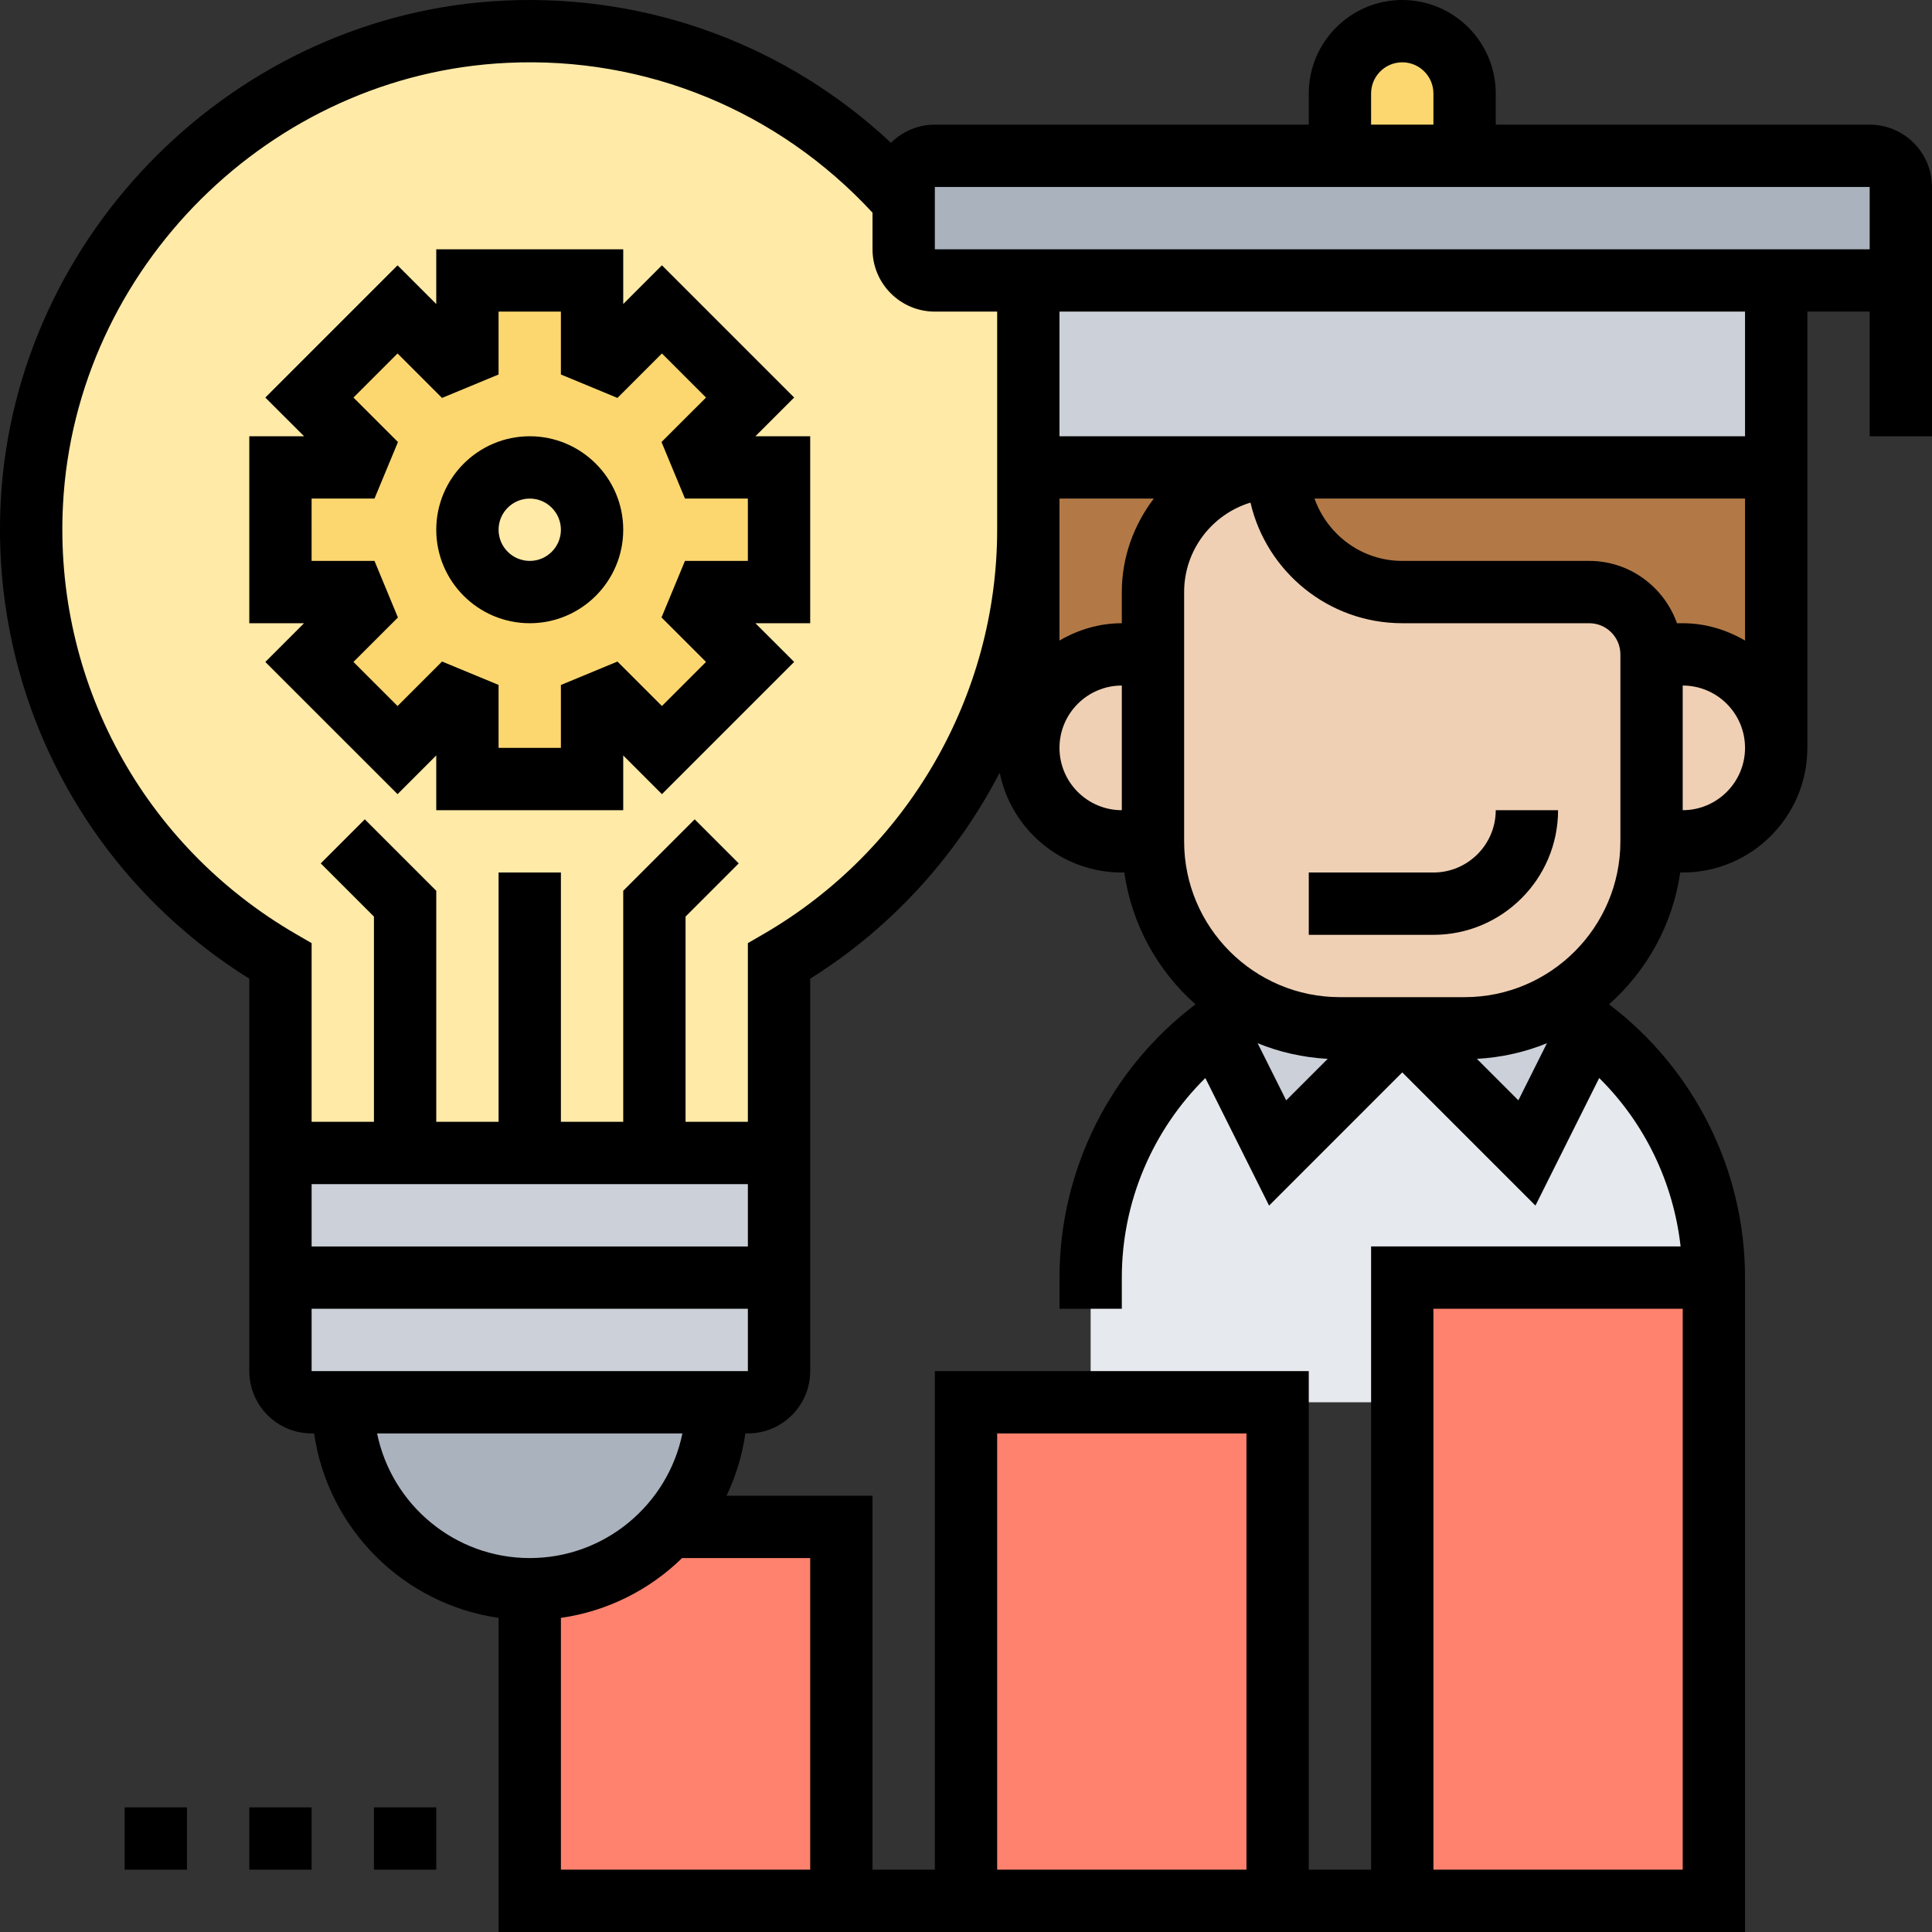 <svg xmlns="http://www.w3.org/2000/svg" id="_x33_0" height="512" viewBox="0 0 62 62" width="512"><rect x="0" y="0" width="62" height="62" fill="#333333" stroke="none"/><g><g><g><path d="m51 33-2 4-4-4-4 4-2-4c-2.43 1.83-4 4.73-4 8v4h10v-4h10c0-3.27-1.57-6.17-4-8z" fill="#e6e9ed"></path></g><g><path d="m51 33-2 4-4-4h2c1.05 0 2.03-.27 2.88-.73.39.22.77.46 1.12.73z" fill="#ccd1d9"></path></g><g><path d="m45 33-4 4-2-4c.35-.27.73-.51 1.12-.73.85.46 1.83.73 2.88.73z" fill="#ccd1d9"></path></g><g><path d="m45 41h10v20h-10z" fill="#ff826e"></path></g><g><path d="m41 45v16h-10v-16h4z" fill="#ff826e"></path></g><g><path d="m27 49v12h-10v-10c1.66 0 3.16-.67 4.24-1.76.08-.08.15-.16.23-.24z" fill="#ff826e"></path></g><g><path d="m47 3v2h-4v-2c0-1.1.9-2 2-2 .55 0 1.05.22 1.41.59.37.36.59.86.59 1.41z" fill="#fcd770"></path></g><g><path d="m61 6v3h-4-24-3c-.55 0-1-.45-1-1v-1.58-.42c0-.55.45-1 1-1h13 4 13c.55 0 1 .45 1 1z" fill="#aab2bd"></path></g><g><path d="m57 15v9c0-1.66-1.34-3-3-3h-1c0-1.1-.9-2-2-2h-6c-2.21 0-4-1.79-4-4z" fill="#b27946"></path></g><g><path d="m57 9v6h-16-8v-6z" fill="#ccd1d9"></path></g><g><path d="m54 21c1.66 0 3 1.34 3 3 0 .83-.34 1.58-.88 2.12s-1.29.88-2.12.88h-1v-6z" fill="#f0d0b4"></path></g><g><path d="m53 21v6c0 2.27-1.26 4.24-3.12 5.27-.85.46-1.83.73-2.88.73h-2-2c-1.05 0-2.03-.27-2.88-.73-1.86-1.03-3.12-3-3.12-5.27v-6-2c0-2.21 1.79-4 4-4 0 2.21 1.79 4 4 4h6c1.1 0 2 .9 2 2z" fill="#f0d0b4"></path></g><g><path d="m33 15h8c-2.21 0-4 1.79-4 4v2h-1c-1.66 0-3 1.34-3 3v-7z" fill="#b27946"></path></g><g><path d="m37 21v6h-1c-.83 0-1.58-.34-2.12-.88s-.88-1.29-.88-2.12c0-1.66 1.34-3 3-3z" fill="#f0d0b4"></path></g><g><path d="m21 37h-4-4-4v-6.16c-5.01-2.9-8.31-8.43-7.98-14.71.43-8.1 7.11-14.73 15.21-15.11 5.09-.24 9.68 1.9 12.77 5.4v1.58c0 .55.45 1 1 1h3v6 2c0 5.92-3.22 11.07-8 13.84v6.16z" fill="#ffeaa7"></path></g><g><path d="m25 37v7c0 .55-.45 1-1 1h-1-12-1c-.55 0-1-.45-1-1v-7h4 4 4z" fill="#ccd1d9"></path></g><g><path d="m25 15v4h-2.35c-.12.28-.12.3-.24.58l1.66 1.66-2.83 2.83-1.66-1.66c-.28.12-.3.12-.58.24v2.35h-4v-2.35c-.28-.12-.3-.13-.58-.24l-1.66 1.66-2.83-2.83 1.66-1.66c-.11-.28-.12-.3-.24-.58h-2.35v-4h2.35c.12-.28.12-.3.24-.58l-1.66-1.66 2.83-2.83 1.66 1.66c.28-.12.3-.12.58-.24v-2.35h4v2.35c.28.12.3.12.58.24l1.66-1.66 2.83 2.83-1.66 1.66c.12.28.12.3.24.58zm-6 2c0-1.1-.9-2-2-2s-2 .9-2 2 .9 2 2 2 2-.9 2-2z" fill="#fcd770"></path></g><g><path d="m11 45h12c0 1.54-.58 2.94-1.53 4-.08.08-.15.16-.23.24-1.08 1.09-2.58 1.76-4.24 1.76-3.31 0-6-2.69-6-6z" fill="#aab2bd"></path></g></g><g><path d="m46 28h-4v2h4c2.206 0 4-1.794 4-4h-2c0 1.103-.898 2-2 2z"></path><path d="m60 4h-12v-1c0-1.654-1.346-3-3-3s-3 1.346-3 3v1h-12c-.549 0-1.046.223-1.408.582-3.339-3.123-7.763-4.779-12.405-4.563-8.606.401-15.705 7.454-16.163 16.056-.33 6.223 2.713 12.044 7.976 15.332v12.593c0 1.103.897 2 2 2h.08c.441 3.059 2.861 5.479 5.92 5.92v10.08h40v-21c0-3.469-1.642-6.708-4.364-8.77 1.209-1.073 2.043-2.555 2.284-4.23h.08c2.206 0 4-1.794 4-4v-14h2v4h2v-8c0-1.103-.898-2-2-2zm-16-1c0-.551.448-1 1-1s1 .449 1 1v1h-2zm-41.978 13.181c.404-7.588 6.666-13.81 14.258-14.164 4.466-.214 8.705 1.548 11.72 4.808v1.175c0 1.103.897 2 2 2h2v7c0 5.324-2.874 10.296-7.501 12.977l-.499.289v5.734h-2v-6.586l1.707-1.707-1.414-1.414-2.293 2.293v7.414h-2v-8h-2v8h-2v-7.414l-2.293-2.293-1.414 1.414 1.707 1.707v6.586h-2v-5.734l-.499-.289c-4.914-2.848-7.78-8.134-7.479-13.796zm51.794 3.819c-.414-1.161-1.514-2-2.816-2h-6c-1.302 0-2.402-.839-2.816-2h13.816v4.556c-.591-.344-1.268-.556-2-.556zm-17.816 6c-1.103 0-2-.897-2-2s.897-2 2-2zm0-7v1c-.732 0-1.409.212-2 .556v-4.556h3.026c-.635.838-1.026 1.87-1.026 3zm-26 25v-2h14v2zm14-4h-14v-2h14zm-11.899 6h9.798c-.465 2.279-2.484 4-4.899 4s-4.434-1.721-4.899-4zm5.899 5.92c1.502-.216 2.852-.906 3.889-1.92h4.111v10h-8zm22 8.08h-8v-14h8zm6 0v-18h8v18zm7.932-20h-9.932v20h-2v-16h-12v16h-2v-12h-4.685c.297-.622.503-1.294.605-2h.08c1.103 0 2-.897 2-2v-12.593c2.617-1.638 4.695-3.943 6.081-6.61.37 1.825 1.986 3.203 3.919 3.203h.08c.241 1.675 1.074 3.157 2.284 4.23-2.723 2.062-4.364 5.301-4.364 8.77v1h2v-1c0-2.437.99-4.735 2.68-6.405l2.046 4.094 4.274-4.275 4.274 4.274 2.046-4.093c1.456 1.439 2.381 3.347 2.612 5.405zm-4.289-6.522-.917 1.833-1.331-1.331c.79-.044 1.547-.215 2.248-.502zm-7.037.502-1.331 1.331-.916-1.833c.699.287 1.456.458 2.247.502zm9.394-6.98c0 2.757-2.243 5-5 5h-4c-2.757 0-5-2.243-5-5v-8c0-1.351.898-2.497 2.129-2.871.513 2.215 2.502 3.871 4.871 3.871h6c.552 0 1 .449 1 1zm2-1v-4c1.103 0 2 .897 2 2s-.898 2-2 2zm2-12h-14-1-7v-4h22zm4-6h-30v-2h30z"></path><path d="m17 20c1.654 0 3-1.346 3-3s-1.346-3-3-3-3 1.346-3 3 1.346 3 3 3zm0-4c.552 0 1 .449 1 1s-.448 1-1 1-1-.449-1-1 .448-1 1-1z"></path><path d="m12.758 25.485 1.242-1.242v1.757h6v-1.757l1.242 1.242 4.243-4.243-1.243-1.242h1.758v-6h-1.758l1.243-1.243-4.243-4.243-1.242 1.243v-1.757h-6v1.757l-1.242-1.242-4.243 4.243 1.243 1.242h-1.758v6h1.757l-1.242 1.243zm-2.758-9.485h2.018l.753-1.815-1.428-1.427 1.415-1.415 1.427 1.427 1.815-.752v-2.018h2v2.018l1.815.752 1.427-1.427 1.415 1.415-1.428 1.427.753 1.815h2.018v2h-2.018l-.753 1.815 1.428 1.427-1.415 1.415-1.427-1.427-1.815.752v2.018h-2v-2.02l-1.814-.751-1.428 1.428-1.415-1.415 1.427-1.426-.752-1.816h-2.018z"></path><path d="m12 58h2v2h-2z"></path><path d="m8 58h2v2h-2z"></path><path d="m4 58h2v2h-2z"></path></g></g></svg>